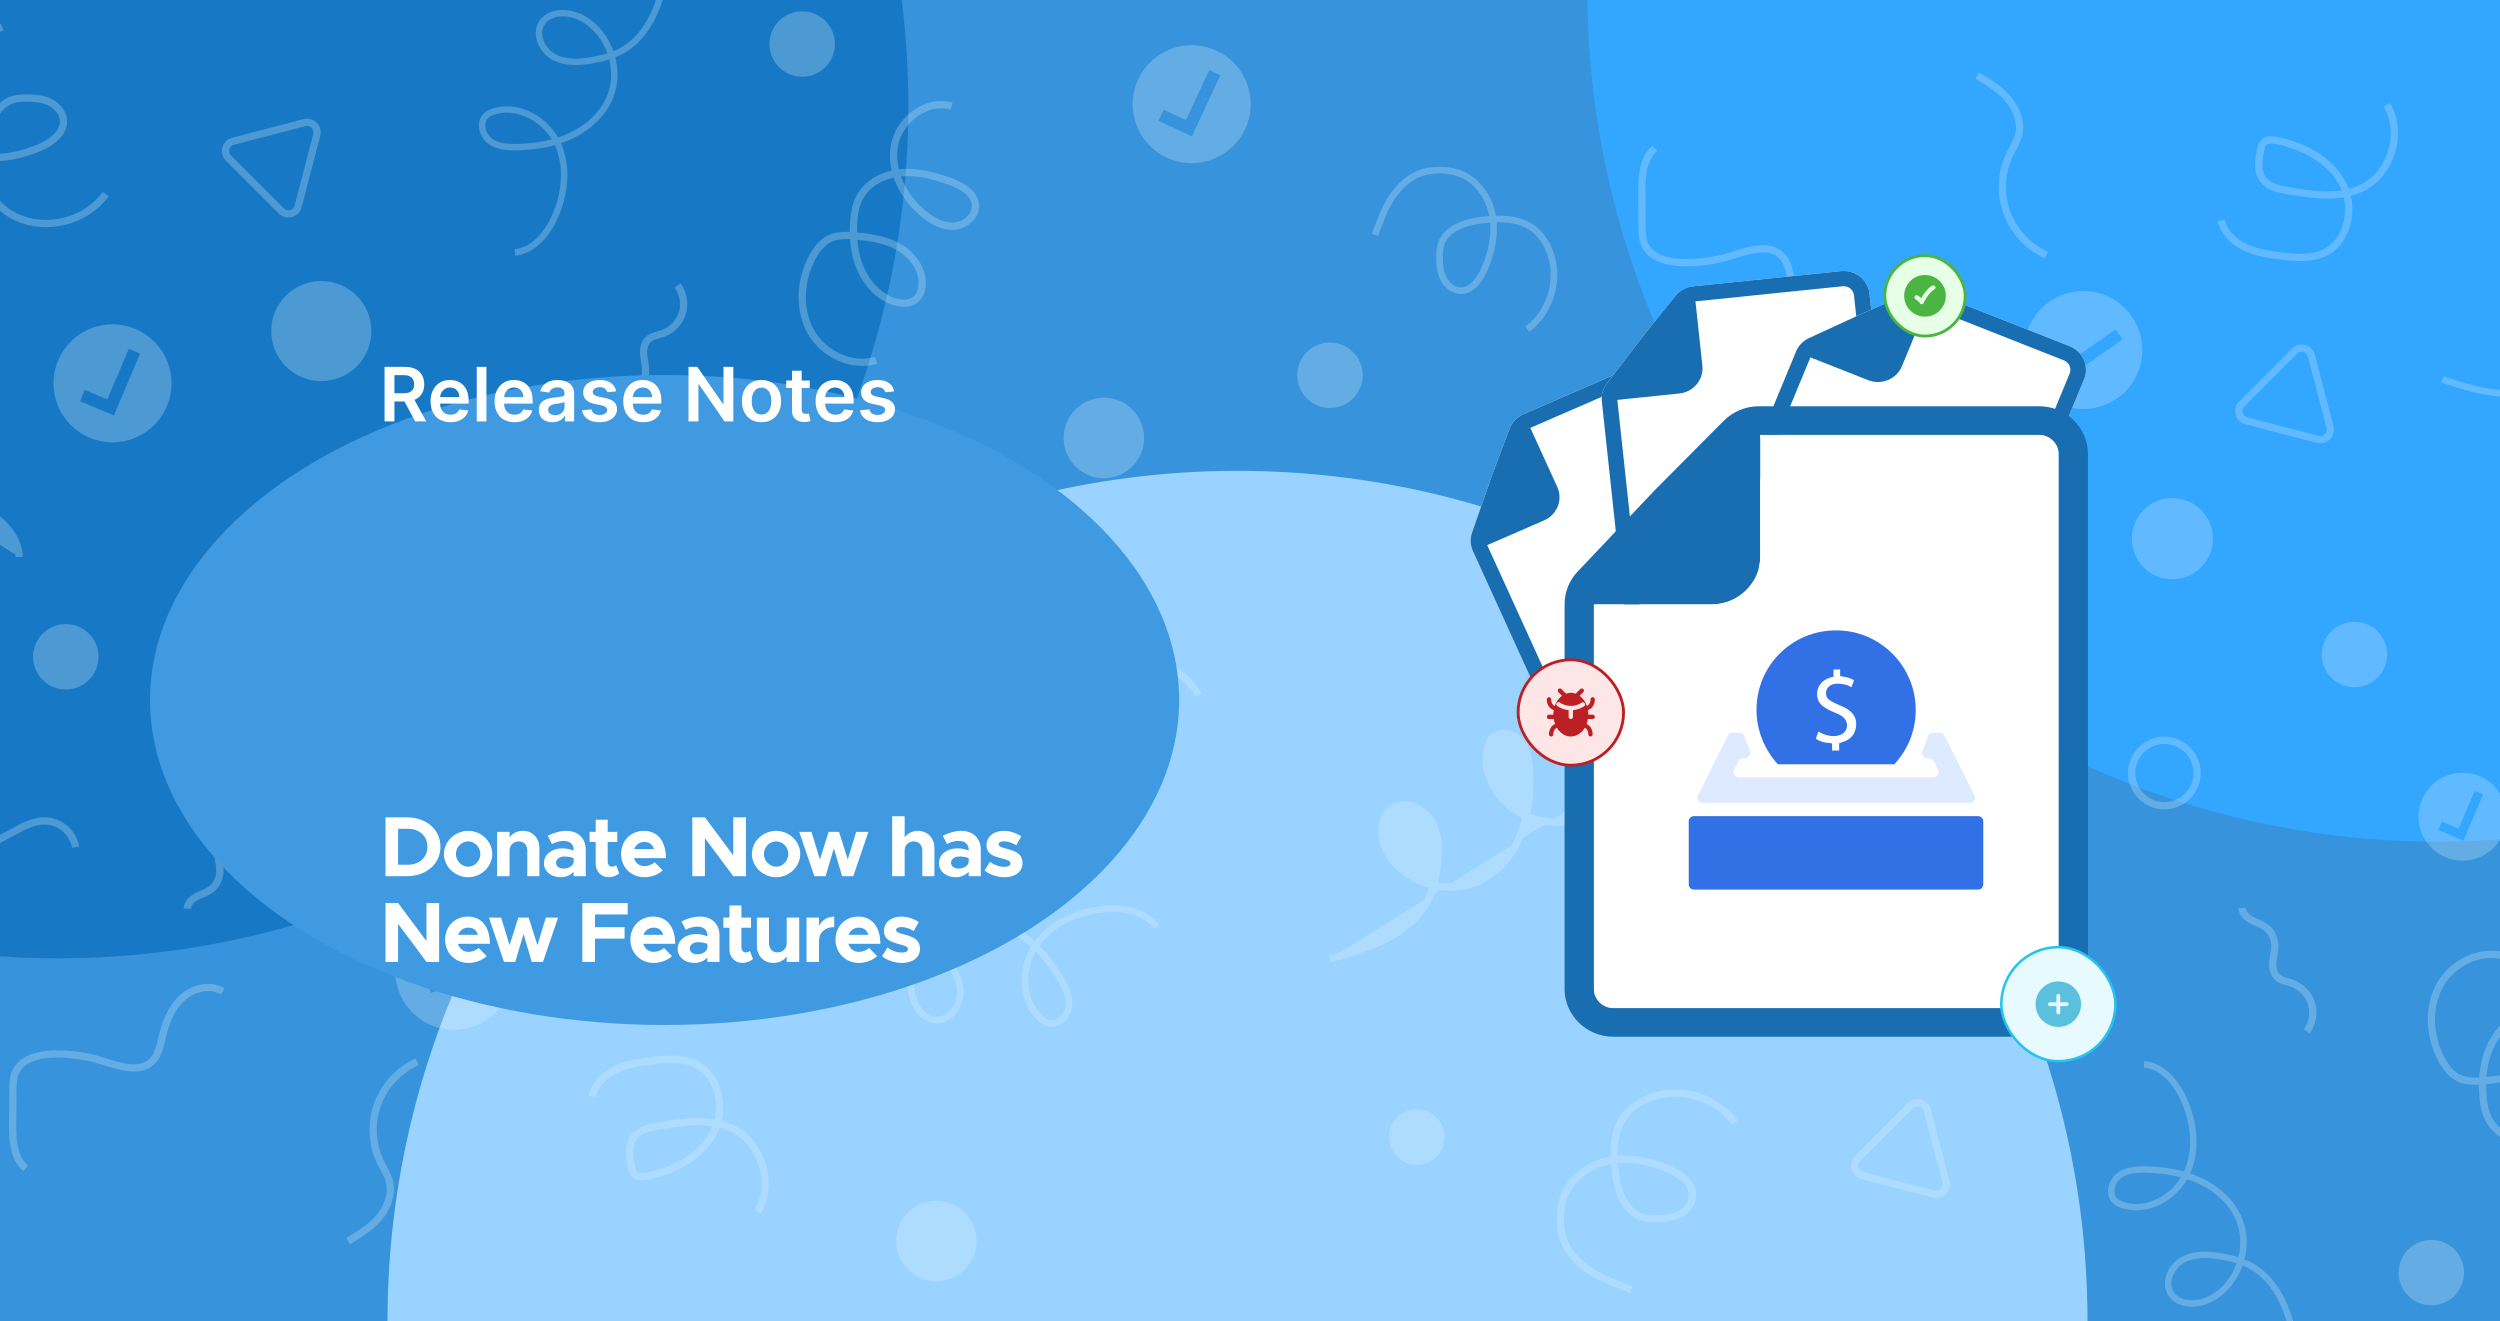 <svg width="350" height="185" viewBox="0 0 350 185" fill="none" xmlns="http://www.w3.org/2000/svg">
<g clip-path="url(#clip0_2102_972)">
<rect width="350" height="185" fill="#3793DB"/>
<g filter="url(#filter0_f_2102_972)">
<ellipse cx="8.167" cy="14.875" rx="119" ry="119.292" fill="#1779C6"/>
</g>
<g filter="url(#filter1_f_2102_972)">
<circle cx="173.25" cy="184.917" r="119" fill="#9AD3FF"/>
</g>
<g filter="url(#filter2_f_2102_972)">
<circle cx="341.25" cy="-1.167" r="119" fill="#33A6FF"/>
</g>
<g opacity="0.25">
<path d="M133.224 14.877C129.746 13.807 125.9 16.75 125.231 20.329C124.562 23.907 126.469 27.586 129.278 29.91C130.482 30.914 131.97 31.75 133.525 31.666C135.097 31.583 136.669 30.295 136.569 28.723C136.452 26.984 134.579 25.964 132.94 25.379C130.749 24.593 128.425 23.974 126.101 24.191C123.776 24.409 121.435 25.579 120.348 27.636C119.746 28.773 119.562 30.094 119.495 31.382C119.395 33.522 119.629 35.696 120.482 37.653C121.335 39.609 122.857 41.332 124.846 42.118C125.967 42.569 127.405 42.653 128.291 41.833C128.793 41.365 129.044 40.663 129.094 39.977C129.278 37.853 127.873 35.847 126.067 34.726C124.261 33.606 122.087 33.255 119.964 33.054C118.643 32.92 117.221 32.853 116.051 33.456C115.014 33.991 114.278 34.977 113.726 36.014C112.021 39.191 111.753 43.238 113.492 46.398C115.248 49.559 119.194 51.482 122.656 50.445" stroke="#EBF6FF" stroke-width="1.016" stroke-miterlimit="10"/>
<path d="M31.537 78.003C34.028 76.113 37.088 74.993 40.215 74.809C40.951 74.759 41.72 74.775 42.356 75.127C43.744 75.862 43.995 77.719 44.078 79.29C44.162 80.929 44.195 82.735 43.175 84.023C42.255 85.177 40.684 85.612 39.195 85.612C38.643 85.612 38.025 85.511 37.724 85.06C37.54 84.792 37.523 84.441 37.506 84.123C37.456 82.903 37.439 81.665 37.874 80.528C38.811 78.087 41.587 76.882 44.162 76.414C45.617 76.163 47.239 76.097 48.476 76.899C49.714 77.702 50.316 79.224 50.55 80.678C51.085 84.073 49.964 87.668 47.623 90.177C45.282 92.685 41.737 94.006 38.326 93.672" stroke="#EBF6FF" stroke-width="1.016" stroke-miterlimit="10"/>
<path d="M82.89 153.487C83.258 151.815 84.613 150.494 86.168 149.741C87.723 148.989 89.445 148.738 91.134 148.521C93.225 148.253 95.466 148.036 97.372 148.956C100.75 150.578 101.619 155.41 99.83 158.705C98.041 161.999 94.379 163.888 90.7 164.658C90.064 164.791 89.295 164.858 88.844 164.407C88.559 164.123 88.476 163.705 88.392 163.303C88.124 161.932 87.89 160.394 88.71 159.256C89.496 158.169 90.951 157.852 92.272 157.634C95.8 157.032 99.629 156.481 102.807 158.136C106.753 160.21 108.358 165.795 106.084 169.641" stroke="#EBF6FF" stroke-width="1.016" stroke-miterlimit="10"/>
<path d="M-19.6 106.097C-17.175 106.381 -14.717 107.067 -12.895 108.689C-11.172 110.21 -10.202 112.401 -8.965 114.341C-7.727 116.281 -5.921 118.153 -3.63 118.337C0.099 118.638 3.176 114.458 6.888 114.976C8.711 115.244 10.283 116.782 10.584 118.605" stroke="#EBF6FF" stroke-width="1.016" stroke-miterlimit="10"/>
<path d="M48.727 173.754C50.282 172.835 51.854 171.865 53.041 170.494C54.212 169.122 54.948 167.233 54.53 165.477C54.296 164.49 53.71 163.621 53.259 162.684C52.055 160.176 51.921 157.183 52.874 154.574C53.827 151.965 55.867 149.775 58.409 148.638" stroke="#EBF6FF" stroke-width="1.016" stroke-miterlimit="10"/>
<path d="M3.594 163.571C1.871 162.116 1.754 159.557 1.771 157.317C1.788 155.745 1.788 154.173 1.804 152.601C1.804 151.782 1.821 150.945 2.139 150.176C2.942 148.253 5.35 147.634 7.423 147.568C9.714 147.501 12.022 147.818 14.229 148.504C16.637 149.257 19.614 150.327 21.369 148.504C22.189 147.668 22.406 146.447 22.674 145.31C23.159 143.27 23.911 141.213 25.433 139.775C26.955 138.337 29.396 137.718 31.185 138.788" stroke="#EBF6FF" stroke-width="1.016" stroke-miterlimit="10"/>
<path d="M125.465 94.576C126.719 90.295 131.519 87.418 135.883 88.288C138.793 88.873 141.184 90.83 143.692 92.418C146.184 94.007 149.227 95.311 152.054 94.442C153.107 94.107 154.06 93.489 155.064 93.054C159.545 91.081 165.398 93.02 167.806 97.301" stroke="#EBF6FF" stroke-width="1.016" stroke-miterlimit="10"/>
<path d="M85.817 57.217C85.834 56.498 86.419 55.913 87.054 55.562C87.69 55.211 88.392 55.027 88.994 54.609C89.763 54.09 90.265 53.221 90.365 52.301C90.449 51.482 90.232 50.679 90.131 49.859C90.031 49.04 90.131 48.137 90.716 47.569C91.268 47.017 92.104 46.933 92.84 46.666C94.111 46.197 95.148 45.11 95.532 43.823C95.917 42.519 95.666 41.047 94.864 39.96" stroke="#EBF6FF" stroke-width="1.016" stroke-miterlimit="10"/>
<path d="M26.219 127.216C26.236 126.497 26.821 125.912 27.456 125.561C28.092 125.21 28.794 125.026 29.396 124.608C30.165 124.089 30.667 123.22 30.767 122.3C30.851 121.481 30.634 120.678 30.533 119.859C30.45 119.039 30.533 118.136 31.119 117.568C31.67 117.016 32.506 116.932 33.242 116.665C34.513 116.196 35.55 115.109 35.934 113.822C36.319 112.517 36.068 111.046 35.266 109.959" stroke="#EBF6FF" stroke-width="1.016" stroke-miterlimit="10"/>
<path d="M0.299 3.807C-1.674 4.509 -3.68 5.245 -5.436 6.382C-7.192 7.519 -8.714 9.158 -9.316 11.181C-9.6 12.118 -9.667 13.088 -9.634 14.057C-9.6 14.944 -9.483 15.847 -9.182 16.683C-8.246 19.375 -5.62 21.265 -2.828 21.833C-0.035 22.402 2.908 21.783 5.533 20.663C7.206 19.944 8.995 18.656 8.878 16.85C8.811 15.78 8.025 14.86 7.089 14.358C6.135 13.873 5.049 13.74 3.978 13.723C3.042 13.706 2.055 13.756 1.219 14.174C0.216 14.676 -0.503 15.629 -0.988 16.633C-1.674 18.071 -1.925 19.676 -2.058 21.265C-2.242 23.505 -2.109 25.88 -0.888 27.753C-0.119 28.94 1.052 29.826 2.34 30.412C6.554 32.385 12.072 30.947 14.798 27.184" stroke="#EBF6FF" stroke-width="1.016" stroke-miterlimit="10"/>
<path d="M-41.891 50.11C-36.573 51.548 -30.637 53.438 -28.162 58.371C-27.359 59.977 -27.008 61.782 -26.824 63.572C-26.623 65.612 -26.69 67.819 -27.794 69.542C-28.898 71.281 -31.356 72.267 -33.095 71.18C-35.202 69.859 -34.901 66.582 -33.53 64.508C-30.837 60.445 -24.934 58.923 -20.62 61.181C-18.045 62.518 -16.155 64.976 -15.118 67.685C-14.082 70.394 -13.814 73.354 -13.931 76.247C-13.998 77.786 -14.216 79.441 -15.219 80.612C-16.239 81.782 -18.296 82.133 -19.282 80.946C-19.583 80.578 -19.75 80.093 -19.868 79.625C-20.771 75.695 -18.011 71.531 -14.266 70.026C-10.52 68.522 -6.155 69.308 -2.594 71.18C0.065 72.585 2.607 74.96 2.691 77.97" fill="#EBF6FF"/>
<path d="M-41.891 50.11C-36.573 51.548 -30.637 53.438 -28.162 58.371C-27.359 59.977 -27.008 61.782 -26.824 63.572C-26.623 65.612 -26.69 67.819 -27.794 69.542C-28.898 71.281 -31.356 72.267 -33.095 71.18C-35.202 69.859 -34.901 66.582 -33.53 64.508C-30.837 60.445 -24.934 58.923 -20.62 61.181C-18.045 62.518 -16.155 64.976 -15.118 67.685C-14.082 70.394 -13.814 73.354 -13.931 76.247C-13.998 77.786 -14.216 79.441 -15.219 80.612C-16.239 81.782 -18.296 82.133 -19.282 80.946C-19.583 80.578 -19.75 80.093 -19.868 79.625C-20.771 75.695 -18.011 71.531 -14.266 70.026C-10.52 68.522 -6.155 69.308 -2.594 71.18C0.065 72.585 2.607 74.96 2.691 77.97" stroke="#EBF6FF" stroke-width="1.016" stroke-miterlimit="10"/>
<path d="M93.71 -5.691C92.807 -0.909 91.519 4.426 87.339 6.934C85.984 7.753 84.412 8.171 82.857 8.439C81.068 8.74 79.128 8.84 77.539 7.971C75.951 7.118 74.914 5.011 75.75 3.405C76.787 1.466 79.68 1.516 81.586 2.586C85.332 4.693 87.054 9.777 85.349 13.723C84.329 16.081 82.305 17.887 79.981 18.991C77.673 20.094 75.081 20.512 72.523 20.596C71.151 20.646 69.697 20.562 68.593 19.743C67.489 18.924 67.055 17.134 68.041 16.198C68.359 15.897 68.76 15.73 69.162 15.596C72.556 14.543 76.402 16.7 77.974 19.91C79.546 23.121 79.145 27 77.723 30.261C76.653 32.686 74.73 35.077 72.088 35.345" stroke="#EBF6FF" stroke-width="0.897" stroke-miterlimit="10"/>
<path d="M113.827 131.229C118.609 129.607 124.094 128.052 128.492 130.544C129.93 131.363 131.117 132.55 132.154 133.821C133.341 135.276 134.412 136.982 134.445 138.871C134.479 140.761 133.107 142.768 131.234 142.818C128.96 142.885 127.522 140.226 127.505 137.952C127.489 133.487 131.218 129.323 135.649 128.855C138.291 128.57 140.984 129.473 143.157 131.012C145.331 132.55 147.037 134.657 148.408 136.932C149.144 138.136 149.813 139.507 149.646 140.911C149.462 142.316 148.074 143.637 146.719 143.219C146.301 143.085 145.933 142.818 145.599 142.5C142.907 139.958 142.907 135.376 144.997 132.333C147.087 129.289 150.8 127.651 154.478 127.283C157.221 126.999 160.365 127.534 161.953 129.774" stroke="#EBF6FF" stroke-width="0.931" stroke-miterlimit="10"/>
<path d="M101.536 97.284C104.066 97.284 106.118 95.233 106.118 92.702C106.118 90.171 104.066 88.12 101.536 88.12C99.005 88.12 96.954 90.171 96.954 92.702C96.954 95.233 99.005 97.284 101.536 97.284Z" fill="#EBF6FF"/>
<path d="M74.931 80.696C77.461 80.696 79.513 78.645 79.513 76.114C79.513 73.584 77.461 71.532 74.931 71.532C72.4 71.532 70.349 73.584 70.349 76.114C70.349 78.645 72.4 80.696 74.931 80.696Z" stroke="#EBF6FF" stroke-width="1.016" stroke-miterlimit="10"/>
<path d="M9.212 96.532C11.743 96.532 13.794 94.481 13.794 91.95C13.794 89.42 11.743 87.368 9.212 87.368C6.682 87.368 4.63 89.42 4.63 91.95C4.63 94.481 6.682 96.532 9.212 96.532Z" fill="#EBF6FF"/>
<path d="M112.305 10.746C114.835 10.746 116.887 8.694 116.887 6.164C116.887 3.633 114.835 1.582 112.305 1.582C109.774 1.582 107.723 3.633 107.723 6.164C107.723 8.694 109.774 10.746 112.305 10.746Z" fill="#EBF6FF"/>
<path d="M154.545 66.95C157.658 66.95 160.181 64.426 160.181 61.314C160.181 58.202 157.658 55.679 154.545 55.679C151.433 55.679 148.91 58.202 148.91 61.314C148.91 64.426 151.433 66.95 154.545 66.95Z" fill="#EBF6FF"/>
<path d="M131.084 168.411C134.035 168.411 136.428 170.804 136.428 173.755C136.428 176.706 134.035 179.098 131.084 179.099C128.133 179.099 125.741 176.706 125.741 173.755C125.741 170.804 128.133 168.411 131.084 168.411Z" fill="#EBF6FF" stroke="#EBF6FF" stroke-width="0.583"/>
<path d="M76.051 114.608C79.191 114.608 81.737 112.063 81.737 108.923C81.737 105.783 79.191 103.237 76.051 103.237C72.911 103.237 70.366 105.783 70.366 108.923C70.366 112.063 72.911 114.608 76.051 114.608Z" fill="#EBF6FF"/>
<path d="M44.981 53.355C48.851 53.355 51.988 50.218 51.988 46.348C51.988 42.479 48.851 39.342 44.981 39.342C41.112 39.342 37.975 42.479 37.975 46.348C37.975 50.218 41.112 53.355 44.981 53.355Z" fill="#EBF6FF"/>
<path d="M49.847 116.348C51.898 116.348 53.56 114.685 53.56 112.635C53.56 110.585 51.898 108.923 49.847 108.923C47.797 108.923 46.135 110.585 46.135 112.635C46.135 114.685 47.797 116.348 49.847 116.348Z" fill="#EBF6FF"/>
<path d="M144.144 116.063C146.194 116.063 147.856 114.401 147.856 112.351C147.856 110.301 146.194 108.639 144.144 108.639C142.094 108.639 140.432 110.301 140.432 112.351C140.432 114.401 142.094 116.063 144.144 116.063Z" fill="#EBF6FF"/>
<path d="M96.402 122.818L86.402 125.427C85.349 125.694 84.981 127.015 85.767 127.785L93.158 135.176C93.927 135.945 95.248 135.594 95.516 134.54L98.124 124.54C98.392 123.504 97.456 122.551 96.402 122.818Z" stroke="#EBF6FF" stroke-width="1.016" stroke-miterlimit="10"/>
<path d="M42.623 17.168L32.623 19.776C31.57 20.044 31.202 21.365 31.988 22.134L39.379 29.525C40.148 30.295 41.469 29.944 41.737 28.89L44.346 18.89C44.613 17.853 43.677 16.9 42.623 17.168Z" stroke="#EBF6FF" stroke-width="1.016" stroke-miterlimit="10"/>
<path d="M12.655 46.007C8.425 47.716 6.382 52.531 8.091 56.761C9.8 60.991 14.615 63.035 18.845 61.326C23.075 59.617 25.119 54.802 23.41 50.572C21.701 46.342 16.886 44.298 12.655 46.007ZM15.935 58.169L11.2 56.159L11.87 54.581L15.026 55.92L18.041 48.818L19.619 49.488L15.935 58.169Z" fill="#EBF6FF"/>
<path d="M109.513 70.331L122.754 66.534L124.736 73.445C124.82 73.741 124.648 74.049 124.351 74.134L112.186 77.623C111.889 77.708 111.579 77.537 111.495 77.242L109.513 70.331Z" fill="#EBF6FF"/>
<path d="M108.598 67.139C108.513 66.844 108.685 66.535 108.982 66.45L113.977 65.018L115.659 66.427L121.649 64.71C121.946 64.625 122.255 64.795 122.34 65.09L122.54 65.786L109.298 69.583L108.598 67.139Z" fill="#EBF6FF"/>
<path d="M67.334 128.555C63.269 126.484 58.295 128.1 56.223 132.165C54.152 136.23 55.769 141.205 59.834 143.276C63.899 145.348 68.873 143.731 70.945 139.666C73.016 135.601 71.4 130.626 67.334 128.555ZM60.307 139.009L58.718 134.117L60.348 133.587L61.408 136.848L68.746 134.464L69.276 136.095L60.307 139.009Z" fill="#EBF6FF"/>
<path d="M361.308 169.458C357.829 170.528 353.983 167.585 353.314 164.006C352.646 160.428 354.552 156.749 357.361 154.425C358.565 153.421 360.054 152.585 361.609 152.669C363.181 152.752 364.752 154.04 364.652 155.612C364.535 157.351 362.662 158.371 361.023 158.956C358.833 159.742 356.508 160.361 354.184 160.144C351.86 159.926 349.519 158.756 348.432 156.699C347.83 155.562 347.646 154.241 347.579 152.953C347.478 150.813 347.713 148.639 348.565 146.682C349.418 144.726 350.94 143.003 352.93 142.217C354.05 141.766 355.488 141.682 356.375 142.502C356.876 142.97 357.127 143.672 357.177 144.358C357.361 146.482 355.957 148.488 354.151 149.609C352.345 150.729 350.171 151.08 348.047 151.281C346.726 151.415 345.305 151.481 344.134 150.879C343.097 150.344 342.361 149.358 341.81 148.321C340.104 145.144 339.836 141.097 341.575 137.936C343.331 134.776 347.278 132.853 350.739 133.89" stroke="#EBF6FF" stroke-width="1.016" stroke-miterlimit="10"/>
<path d="M259.62 106.331C262.111 108.221 265.172 109.341 268.299 109.525C269.034 109.575 269.804 109.558 270.439 109.207C271.827 108.472 272.078 106.615 272.162 105.043C272.245 103.405 272.279 101.599 271.259 100.311C270.339 99.157 268.767 98.722 267.279 98.722C266.727 98.722 266.108 98.823 265.807 99.274C265.623 99.542 265.606 99.893 265.59 100.211C265.54 101.431 265.523 102.669 265.958 103.806C266.894 106.247 269.67 107.451 272.245 107.92C273.7 108.17 275.322 108.237 276.559 107.435C277.797 106.632 278.399 105.11 278.633 103.656C279.168 100.261 278.048 96.666 275.707 94.157C273.366 91.649 269.82 90.328 266.409 90.662" stroke="#EBF6FF" stroke-width="1.016" stroke-miterlimit="10"/>
<path d="M310.974 30.847C311.342 32.519 312.696 33.84 314.251 34.593C315.807 35.345 317.529 35.596 319.218 35.813C321.308 36.081 323.549 36.298 325.455 35.379C328.833 33.756 329.703 28.924 327.913 25.629C326.124 22.335 322.462 20.445 318.783 19.676C318.148 19.543 317.378 19.476 316.927 19.927C316.643 20.211 316.559 20.63 316.475 21.031C316.208 22.402 315.974 23.941 316.793 25.078C317.579 26.165 319.034 26.482 320.355 26.7C323.883 27.302 327.713 27.854 330.89 26.198C334.836 24.124 336.442 18.539 334.168 14.693" stroke="#EBF6FF" stroke-width="1.016" stroke-miterlimit="10"/>
<path d="M208.483 78.237C210.908 77.953 213.366 77.267 215.189 75.645C216.911 74.124 217.881 71.933 219.119 69.993C220.356 68.053 222.162 66.181 224.453 65.997C228.182 65.696 231.259 69.876 234.971 69.358C236.794 69.09 238.366 67.552 238.667 65.729" stroke="#EBF6FF" stroke-width="1.016" stroke-miterlimit="10"/>
<path d="M276.81 10.579C278.365 11.499 279.937 12.469 281.125 13.84C282.295 15.212 283.031 17.101 282.613 18.857C282.379 19.844 281.794 20.713 281.342 21.65C280.138 24.158 280.004 27.151 280.957 29.76C281.911 32.369 283.951 34.559 286.492 35.696" stroke="#EBF6FF" stroke-width="1.016" stroke-miterlimit="10"/>
<path d="M231.677 20.763C229.955 22.218 229.838 24.777 229.854 27.017C229.871 28.589 229.871 30.161 229.888 31.733C229.888 32.552 229.905 33.389 230.222 34.158C231.025 36.081 233.433 36.7 235.506 36.766C237.797 36.833 240.105 36.516 242.312 35.83C244.72 35.078 247.697 34.007 249.453 35.83C250.272 36.666 250.49 37.887 250.757 39.024C251.242 41.064 251.995 43.121 253.516 44.559C255.038 45.997 257.479 46.616 259.269 45.546" stroke="#EBF6FF" stroke-width="1.016" stroke-miterlimit="10"/>
<path d="M313.9 127.117C313.917 127.836 314.502 128.421 315.138 128.772C315.773 129.123 316.475 129.307 317.077 129.725C317.847 130.244 318.348 131.113 318.449 132.033C318.532 132.852 318.315 133.655 318.214 134.474C318.114 135.294 318.214 136.197 318.8 136.765C319.352 137.317 320.188 137.401 320.923 137.668C322.194 138.137 323.231 139.224 323.616 140.511C324 141.816 323.75 143.287 322.947 144.374" stroke="#EBF6FF" stroke-width="1.016" stroke-miterlimit="10"/>
<path d="M254.302 57.118C254.319 57.837 254.904 58.422 255.54 58.773C256.175 59.124 256.877 59.308 257.479 59.726C258.249 60.245 258.75 61.114 258.851 62.034C258.934 62.853 258.717 63.656 258.617 64.475C258.533 65.295 258.617 66.198 259.202 66.766C259.754 67.318 260.59 67.402 261.326 67.669C262.596 68.138 263.633 69.225 264.018 70.512C264.402 71.817 264.152 73.288 263.349 74.375" stroke="#EBF6FF" stroke-width="1.016" stroke-miterlimit="10"/>
<path d="M228.383 180.527C226.41 179.825 224.403 179.089 222.647 177.952C220.891 176.815 219.37 175.176 218.768 173.153C218.483 172.216 218.416 171.247 218.45 170.277C218.483 169.39 218.6 168.487 218.901 167.651C219.838 164.959 222.463 163.069 225.256 162.501C228.048 161.932 230.991 162.551 233.617 163.671C235.289 164.39 237.078 165.678 236.961 167.484C236.894 168.554 236.108 169.474 235.172 169.976C234.219 170.461 233.132 170.594 232.062 170.611C231.125 170.628 230.139 170.578 229.303 170.16C228.299 169.658 227.58 168.705 227.095 167.701C226.41 166.263 226.159 164.658 226.025 163.069C225.841 160.829 225.975 158.454 227.196 156.581C227.965 155.394 229.135 154.508 230.423 153.922C234.637 151.949 240.155 153.387 242.881 157.15" stroke="#EBF6FF" stroke-width="1.016" stroke-miterlimit="10"/>
<path d="M192.497 32.887C193.149 31.081 193.801 29.275 194.838 27.67C195.891 26.065 197.38 24.677 199.202 24.125C200.055 23.874 200.942 23.807 201.828 23.824C202.63 23.857 203.45 23.958 204.219 24.225C206.677 25.078 208.4 27.469 208.918 30.028C209.436 32.586 208.868 35.245 207.848 37.636C207.196 39.158 206.008 40.797 204.37 40.697C203.4 40.63 202.564 39.927 202.112 39.058C201.661 38.188 201.544 37.202 201.527 36.215C201.51 35.362 201.56 34.459 201.945 33.69C202.396 32.77 203.266 32.118 204.186 31.683C205.507 31.064 206.962 30.83 208.416 30.713C210.456 30.546 212.63 30.663 214.336 31.784C215.406 32.486 216.226 33.556 216.761 34.727C218.55 38.573 217.246 43.589 213.818 46.081" stroke="#EBF6FF" stroke-width="0.926" stroke-miterlimit="10"/>
<path d="M186.193 134.224C191.51 132.786 197.447 130.896 199.922 125.963C200.724 124.358 201.075 122.552 201.259 120.762C201.46 118.722 201.393 116.515 200.289 114.792C199.186 113.053 196.728 112.067 194.989 113.154C192.882 114.475 193.183 117.752 194.554 119.826C197.246 123.889 203.149 125.411 207.463 123.154C210.039 121.816 211.928 119.358 212.965 116.649C214.002 113.94 214.269 110.98 214.152 108.087C214.085 106.548 213.868 104.893 212.865 103.722C211.845 102.552 209.788 102.201 208.801 103.388C208.5 103.756 208.333 104.241 208.216 104.709C207.313 108.639 210.072 112.802 213.818 114.307C217.564 115.812 221.928 115.027 225.49 113.154C228.149 111.749 230.69 109.374 230.774 106.364" fill="#EBF6FF"/>
<path d="M186.193 134.224C191.51 132.786 197.447 130.896 199.922 125.963C200.724 124.358 201.075 122.552 201.259 120.762C201.46 118.722 201.393 116.515 200.289 114.792C199.186 113.053 196.728 112.067 194.989 113.154C192.882 114.475 193.183 117.752 194.554 119.826C197.246 123.889 203.149 125.411 207.463 123.154C210.039 121.816 211.928 119.358 212.965 116.649C214.002 113.94 214.269 110.98 214.152 108.087C214.085 106.548 213.868 104.893 212.865 103.722C211.845 102.552 209.788 102.201 208.801 103.388C208.5 103.756 208.333 104.241 208.216 104.709C207.313 108.639 210.072 112.802 213.818 114.307C217.564 115.812 221.928 115.027 225.49 113.154C228.149 111.749 230.69 109.374 230.774 106.364" stroke="#EBF6FF" stroke-width="1.016" stroke-miterlimit="10"/>
<path d="M321.793 190.025C320.89 185.243 319.603 179.908 315.422 177.4C314.067 176.581 312.496 176.163 310.94 175.895C309.151 175.594 307.211 175.494 305.623 176.363C304.034 177.216 302.997 179.323 303.833 180.929C304.87 182.868 307.763 182.818 309.67 181.748C313.415 179.641 315.138 174.557 313.432 170.611C312.412 168.253 310.389 166.447 308.064 165.343C305.757 164.24 303.165 163.822 300.606 163.738C299.235 163.688 297.78 163.772 296.676 164.591C295.573 165.41 295.138 167.2 296.125 168.136C296.442 168.437 296.844 168.604 297.245 168.738C300.64 169.792 304.486 167.634 306.058 164.424C307.629 161.213 307.228 157.333 305.807 154.073C304.736 151.648 302.813 149.257 300.171 148.989" stroke="#EBF6FF" stroke-width="0.897" stroke-miterlimit="10"/>
<path d="M341.91 53.105C346.692 54.727 352.177 56.282 356.575 53.79C358.013 52.971 359.201 51.784 360.237 50.513C361.425 49.058 362.495 47.352 362.528 45.463C362.562 43.573 361.191 41.566 359.318 41.516C357.044 41.449 355.605 44.108 355.589 46.382C355.572 50.847 359.301 55.011 363.732 55.479C366.375 55.764 369.067 54.861 371.241 53.322C373.415 51.784 375.12 49.677 376.491 47.403C377.227 46.199 377.896 44.827 377.729 43.423C377.545 42.018 376.157 40.697 374.803 41.115C374.384 41.249 374.017 41.516 373.682 41.834C370.99 44.376 370.99 48.958 373.08 52.001C375.17 55.044 378.883 56.683 382.562 57.051C385.304 57.336 388.448 56.8 390.036 54.56" stroke="#EBF6FF" stroke-width="0.931" stroke-miterlimit="10"/>
<path d="M329.619 87.05C332.15 87.05 334.201 89.102 334.201 91.632C334.201 94.162 332.15 96.214 329.619 96.214C327.089 96.214 325.037 94.162 325.037 91.632C325.037 89.102 327.089 87.05 329.619 87.05Z" fill="#EBF6FF"/>
<path d="M303.014 103.639C305.545 103.639 307.596 105.69 307.596 108.221C307.596 110.751 305.545 112.803 303.014 112.803C300.484 112.803 298.432 110.751 298.432 108.221C298.432 105.69 300.484 103.639 303.014 103.639Z" stroke="#EBF6FF" stroke-width="1.016" stroke-miterlimit="10"/>
<path d="M237.296 87.803C239.826 87.803 241.878 89.854 241.878 92.385C241.878 94.915 239.826 96.967 237.296 96.967C234.765 96.967 232.714 94.915 232.714 92.385C232.714 89.854 234.765 87.803 237.296 87.803Z" fill="#EBF6FF"/>
<path d="M340.388 173.588C342.919 173.588 344.97 175.64 344.97 178.17C344.97 180.701 342.919 182.752 340.388 182.752C337.858 182.752 335.806 180.701 335.806 178.17C335.806 175.64 337.858 173.588 340.388 173.588Z" fill="#EBF6FF"/>
<path d="M198.35 155.294C200.502 155.294 202.246 157.039 202.246 159.191C202.246 161.342 200.502 163.087 198.35 163.087C196.198 163.087 194.453 161.342 194.453 159.191C194.453 157.039 196.198 155.294 198.35 155.294Z" fill="#EBF6FF"/>
<path d="M186.193 47.953C188.723 47.953 190.774 50.005 190.774 52.535C190.774 55.066 188.723 57.117 186.193 57.117C183.662 57.117 181.611 55.066 181.611 52.535C181.611 50.005 183.662 47.953 186.193 47.953Z" fill="#EBF6FF"/>
<path d="M304.134 69.727C307.274 69.727 309.82 72.272 309.82 75.412C309.82 78.552 307.274 81.098 304.134 81.098C300.994 81.098 298.449 78.552 298.449 75.412C298.449 72.272 300.994 69.727 304.134 69.727Z" fill="#EBF6FF"/>
<path d="M273.064 130.98C276.934 130.98 280.071 134.117 280.071 137.987C280.071 141.856 276.934 144.993 273.064 144.993C269.195 144.993 266.058 141.856 266.058 137.987C266.058 134.117 269.195 130.98 273.064 130.98Z" fill="#EBF6FF"/>
<path d="M277.931 67.987C279.981 67.987 281.643 69.65 281.643 71.7C281.643 73.75 279.981 75.412 277.931 75.412C275.88 75.412 274.218 73.75 274.218 71.7C274.218 69.65 275.88 67.987 277.931 67.987Z" fill="#EBF6FF"/>
<path d="M324.485 61.516L314.486 58.907C313.432 58.64 313.064 57.319 313.85 56.549L321.241 49.158C322.011 48.389 323.332 48.74 323.599 49.794L326.208 59.794C326.475 60.83 325.539 61.783 324.485 61.516Z" stroke="#EBF6FF" stroke-width="1.016" stroke-miterlimit="10"/>
<path d="M270.707 167.166L260.707 164.558C259.653 164.29 259.285 162.969 260.071 162.2L267.463 154.809C268.232 154.039 269.553 154.391 269.82 155.444L272.429 165.444C272.697 166.481 271.76 167.434 270.707 167.166Z" stroke="#EBF6FF" stroke-width="1.016" stroke-miterlimit="10"/>
<path d="M248.39 118.797C241.835 116.281 234.481 119.555 231.964 126.11C229.448 132.665 232.723 140.019 239.277 142.536C245.833 145.052 253.186 141.778 255.703 135.223C258.219 128.667 254.945 121.314 248.39 118.797ZM239.316 135.928L236.096 128.695L238.506 127.622L240.653 132.444L251.501 127.614L252.574 130.024L239.316 135.928Z" fill="#EBF6FF"/>
<path d="M342.444 108.625C339.291 109.899 337.768 113.487 339.042 116.64C340.316 119.793 343.904 121.316 347.056 120.042C350.209 118.768 351.732 115.18 350.458 112.027C349.185 108.875 345.596 107.352 342.444 108.625ZM344.888 117.689L341.359 116.191L341.858 115.015L344.211 116.013L346.457 110.72L347.634 111.219L344.888 117.689Z" fill="#EBF6FF"/>
<path d="M293.101 40.864C288.608 40.072 284.323 43.072 283.531 47.565C282.739 52.058 285.739 56.343 290.232 57.135C294.725 57.928 299.01 54.927 299.802 50.434C300.594 45.941 297.594 41.657 293.101 40.864ZM289.437 52.916L286.487 48.702L287.891 47.718L289.858 50.528L296.179 46.102L297.162 47.506L289.437 52.916Z" fill="#EBF6FF"/>
<path d="M164.008 6.82C159.721 8.38 157.51 13.121 159.07 17.408C160.631 21.696 165.372 23.906 169.659 22.346C173.946 20.785 176.157 16.045 174.596 11.758C173.036 7.47 168.295 5.26 164.008 6.82ZM166.861 19.089L162.198 16.915L162.923 15.361L166.031 16.81L169.292 9.817L170.846 10.542L166.861 19.089Z" fill="#EBF6FF"/>
</g>
<g filter="url(#filter3_f_2102_972)">
<ellipse cx="93.042" cy="98" rx="72.042" ry="45.5" fill="#3F9AE2"/>
</g>
<path d="M53.837 59V51.364H56.7C57.287 51.364 57.779 51.466 58.177 51.669C58.577 51.873 58.879 52.159 59.083 52.527C59.289 52.892 59.392 53.319 59.392 53.806C59.392 54.296 59.288 54.721 59.079 55.081C58.873 55.439 58.568 55.716 58.166 55.913C57.763 56.106 57.268 56.203 56.682 56.203H54.642V55.055H56.495C56.838 55.055 57.119 55.008 57.338 54.913C57.557 54.816 57.718 54.676 57.822 54.492C57.929 54.306 57.983 54.077 57.983 53.806C57.983 53.535 57.929 53.304 57.822 53.112C57.716 52.919 57.553 52.772 57.334 52.672C57.115 52.571 56.833 52.52 56.488 52.52H55.22V59H53.837ZM57.782 55.54L59.672 59H58.128L56.271 55.54H57.782ZM63.059 59.112C62.485 59.112 61.989 58.992 61.572 58.754C61.157 58.513 60.837 58.172 60.614 57.732C60.39 57.29 60.278 56.769 60.278 56.17C60.278 55.581 60.39 55.064 60.614 54.619C60.84 54.171 61.155 53.823 61.561 53.575C61.966 53.324 62.442 53.198 62.989 53.198C63.342 53.198 63.675 53.255 63.988 53.37C64.304 53.481 64.582 53.656 64.823 53.892C65.067 54.128 65.258 54.429 65.397 54.794C65.537 55.157 65.606 55.59 65.606 56.092V56.505H60.912V55.596H64.312C64.31 55.337 64.254 55.107 64.144 54.906C64.035 54.702 63.882 54.542 63.686 54.425C63.492 54.308 63.266 54.25 63.007 54.25C62.731 54.25 62.489 54.317 62.28 54.451C62.071 54.583 61.909 54.757 61.792 54.973C61.677 55.187 61.619 55.422 61.617 55.678V56.472C61.617 56.805 61.677 57.091 61.799 57.33C61.921 57.566 62.091 57.747 62.31 57.874C62.529 57.998 62.785 58.06 63.078 58.06C63.275 58.06 63.452 58.033 63.611 57.978C63.77 57.921 63.908 57.838 64.025 57.728C64.142 57.619 64.23 57.484 64.29 57.322L65.55 57.464C65.471 57.797 65.319 58.088 65.095 58.336C64.874 58.582 64.591 58.774 64.245 58.91C63.9 59.045 63.505 59.112 63.059 59.112ZM68.098 51.364V59H66.748V51.364H68.098ZM72.021 59.112C71.447 59.112 70.951 58.992 70.534 58.754C70.118 58.513 69.799 58.172 69.575 57.732C69.352 57.29 69.24 56.769 69.24 56.17C69.24 55.581 69.352 55.064 69.575 54.619C69.802 54.171 70.117 53.823 70.522 53.575C70.928 53.324 71.404 53.198 71.951 53.198C72.303 53.198 72.637 53.255 72.95 53.37C73.266 53.481 73.544 53.656 73.785 53.892C74.029 54.128 74.22 54.429 74.359 54.794C74.499 55.157 74.568 55.59 74.568 56.092V56.505H69.874V55.596H73.274C73.272 55.337 73.216 55.107 73.106 54.906C72.997 54.702 72.844 54.542 72.648 54.425C72.454 54.308 72.228 54.25 71.969 54.25C71.693 54.25 71.451 54.317 71.242 54.451C71.033 54.583 70.871 54.757 70.754 54.973C70.639 55.187 70.581 55.422 70.578 55.678V56.472C70.578 56.805 70.639 57.091 70.761 57.33C70.883 57.566 71.053 57.747 71.272 57.874C71.491 57.998 71.747 58.06 72.04 58.06C72.236 58.06 72.414 58.033 72.573 57.978C72.732 57.921 72.87 57.838 72.987 57.728C73.104 57.619 73.192 57.484 73.252 57.322L74.512 57.464C74.433 57.797 74.281 58.088 74.057 58.336C73.836 58.582 73.553 58.774 73.207 58.91C72.862 59.045 72.466 59.112 72.021 59.112ZM77.358 59.116C76.995 59.116 76.668 59.051 76.377 58.922C76.089 58.79 75.86 58.596 75.691 58.34C75.525 58.084 75.442 57.768 75.442 57.393C75.442 57.07 75.501 56.803 75.621 56.591C75.74 56.38 75.903 56.211 76.109 56.084C76.315 55.957 76.548 55.862 76.806 55.797C77.067 55.73 77.337 55.681 77.615 55.652C77.951 55.617 78.223 55.586 78.432 55.558C78.641 55.529 78.792 55.484 78.887 55.424C78.984 55.362 79.032 55.266 79.032 55.137V55.115C79.032 54.834 78.949 54.616 78.782 54.462C78.616 54.308 78.376 54.231 78.063 54.231C77.732 54.231 77.47 54.303 77.276 54.447C77.085 54.591 76.955 54.762 76.888 54.958L75.628 54.779C75.727 54.431 75.891 54.14 76.12 53.907C76.349 53.67 76.629 53.494 76.959 53.377C77.29 53.258 77.655 53.198 78.055 53.198C78.331 53.198 78.606 53.23 78.879 53.295C79.153 53.36 79.403 53.467 79.629 53.616C79.855 53.762 80.037 53.962 80.173 54.216C80.312 54.47 80.382 54.787 80.382 55.167V59H79.085V58.213H79.04C78.958 58.372 78.842 58.522 78.693 58.661C78.546 58.797 78.361 58.908 78.137 58.992C77.916 59.075 77.656 59.116 77.358 59.116ZM77.709 58.124C77.98 58.124 78.215 58.07 78.413 57.963C78.612 57.854 78.765 57.71 78.872 57.531C78.981 57.352 79.036 57.157 79.036 56.946V56.271C78.994 56.305 78.922 56.338 78.82 56.367C78.72 56.397 78.609 56.423 78.484 56.446C78.36 56.468 78.237 56.488 78.115 56.505C77.993 56.523 77.888 56.538 77.798 56.55C77.597 56.578 77.416 56.622 77.257 56.684C77.098 56.747 76.973 56.834 76.881 56.946C76.789 57.055 76.743 57.197 76.743 57.371C76.743 57.619 76.834 57.807 77.015 57.934C77.197 58.06 77.428 58.124 77.709 58.124ZM86.266 54.787L85.035 54.921C85.001 54.797 84.94 54.68 84.853 54.57C84.768 54.461 84.654 54.373 84.51 54.306C84.366 54.239 84.189 54.205 83.98 54.205C83.699 54.205 83.463 54.266 83.272 54.388C83.083 54.509 82.99 54.667 82.992 54.861C82.99 55.028 83.051 55.163 83.175 55.268C83.302 55.372 83.51 55.458 83.801 55.525L84.778 55.734C85.32 55.85 85.723 56.036 85.986 56.289C86.252 56.543 86.386 56.875 86.389 57.285C86.386 57.645 86.281 57.963 86.072 58.239C85.866 58.513 85.579 58.727 85.211 58.881C84.843 59.035 84.42 59.112 83.943 59.112C83.242 59.112 82.678 58.965 82.25 58.672C81.823 58.376 81.568 57.965 81.486 57.438L82.802 57.311C82.862 57.569 82.988 57.765 83.182 57.896C83.376 58.028 83.629 58.094 83.939 58.094C84.26 58.094 84.517 58.028 84.711 57.896C84.907 57.765 85.006 57.602 85.006 57.408C85.006 57.244 84.942 57.108 84.816 57.001C84.691 56.895 84.497 56.812 84.234 56.755L83.257 56.55C82.707 56.436 82.301 56.243 82.038 55.972C81.774 55.699 81.644 55.353 81.646 54.936C81.644 54.583 81.739 54.277 81.933 54.019C82.13 53.758 82.402 53.556 82.75 53.414C83.1 53.27 83.504 53.198 83.962 53.198C84.633 53.198 85.161 53.341 85.546 53.627C85.934 53.913 86.174 54.299 86.266 54.787ZM90.037 59.112C89.463 59.112 88.967 58.992 88.55 58.754C88.135 58.513 87.815 58.172 87.591 57.732C87.368 57.29 87.256 56.769 87.256 56.17C87.256 55.581 87.368 55.064 87.591 54.619C87.818 54.171 88.133 53.823 88.539 53.575C88.944 53.324 89.42 53.198 89.967 53.198C90.32 53.198 90.653 53.255 90.966 53.37C91.282 53.481 91.56 53.656 91.801 53.892C92.045 54.128 92.236 54.429 92.375 54.794C92.515 55.157 92.584 55.59 92.584 56.092V56.505H87.89V55.596H91.29C91.288 55.337 91.232 55.107 91.123 54.906C91.013 54.702 90.86 54.542 90.664 54.425C90.47 54.308 90.244 54.25 89.985 54.25C89.709 54.25 89.467 54.317 89.258 54.451C89.049 54.583 88.887 54.757 88.77 54.973C88.655 55.187 88.597 55.422 88.594 55.678V56.472C88.594 56.805 88.655 57.091 88.777 57.33C88.899 57.566 89.069 57.747 89.288 57.874C89.507 57.998 89.763 58.06 90.056 58.06C90.252 58.06 90.43 58.033 90.589 57.978C90.749 57.921 90.886 57.838 91.003 57.728C91.12 57.619 91.208 57.484 91.268 57.322L92.528 57.464C92.449 57.797 92.297 58.088 92.073 58.336C91.852 58.582 91.569 58.774 91.223 58.91C90.878 59.045 90.483 59.112 90.037 59.112ZM102.666 51.364V59H101.435L97.837 53.798H97.774V59H96.39V51.364H97.628L101.223 56.569H101.29V51.364H102.666ZM106.612 59.112C106.052 59.112 105.568 58.989 105.157 58.743C104.747 58.497 104.429 58.152 104.203 57.71C103.979 57.267 103.867 56.75 103.867 56.159C103.867 55.567 103.979 55.049 104.203 54.604C104.429 54.159 104.747 53.813 105.157 53.567C105.568 53.321 106.052 53.198 106.612 53.198C107.171 53.198 107.656 53.321 108.066 53.567C108.476 53.813 108.793 54.159 109.017 54.604C109.243 55.049 109.356 55.567 109.356 56.159C109.356 56.75 109.243 57.267 109.017 57.71C108.793 58.152 108.476 58.497 108.066 58.743C107.656 58.989 107.171 59.112 106.612 59.112ZM106.619 58.031C106.922 58.031 107.176 57.947 107.38 57.781C107.584 57.612 107.735 57.386 107.835 57.102C107.936 56.819 107.987 56.503 107.987 56.155C107.987 55.804 107.936 55.488 107.835 55.204C107.735 54.918 107.584 54.691 107.38 54.522C107.176 54.353 106.922 54.268 106.619 54.268C106.308 54.268 106.05 54.353 105.843 54.522C105.64 54.691 105.487 54.918 105.385 55.204C105.285 55.488 105.236 55.804 105.236 56.155C105.236 56.503 105.285 56.819 105.385 57.102C105.487 57.386 105.64 57.612 105.843 57.781C106.05 57.947 106.308 58.031 106.619 58.031ZM113.361 53.273V54.317H110.069V53.273H113.361ZM110.882 51.901H112.232V57.277C112.232 57.459 112.259 57.598 112.314 57.695C112.371 57.789 112.445 57.854 112.537 57.889C112.629 57.924 112.731 57.941 112.843 57.941C112.928 57.941 113.005 57.935 113.074 57.922C113.146 57.91 113.201 57.899 113.238 57.889L113.466 58.944C113.394 58.969 113.291 58.996 113.156 59.026C113.025 59.056 112.863 59.073 112.672 59.078C112.334 59.088 112.029 59.037 111.758 58.925C111.487 58.811 111.272 58.635 111.113 58.396C110.956 58.157 110.879 57.859 110.882 57.501V51.901ZM116.964 59.112C116.39 59.112 115.894 58.992 115.477 58.754C115.061 58.513 114.742 58.172 114.518 57.732C114.295 57.29 114.183 56.769 114.183 56.17C114.183 55.581 114.295 55.064 114.518 54.619C114.744 54.171 115.06 53.823 115.465 53.575C115.871 53.324 116.347 53.198 116.893 53.198C117.246 53.198 117.58 53.255 117.893 53.37C118.208 53.481 118.487 53.656 118.728 53.892C118.972 54.128 119.163 54.429 119.302 54.794C119.441 55.157 119.511 55.59 119.511 56.092V56.505H114.817V55.596H118.217C118.215 55.337 118.159 55.107 118.049 54.906C117.94 54.702 117.787 54.542 117.591 54.425C117.397 54.308 117.171 54.25 116.912 54.25C116.636 54.25 116.394 54.317 116.185 54.451C115.976 54.583 115.813 54.757 115.697 54.973C115.582 55.187 115.524 55.422 115.521 55.678V56.472C115.521 56.805 115.582 57.091 115.704 57.33C115.826 57.566 115.996 57.747 116.215 57.874C116.434 57.998 116.69 58.06 116.983 58.06C117.179 58.06 117.357 58.033 117.516 57.978C117.675 57.921 117.813 57.838 117.93 57.728C118.047 57.619 118.135 57.484 118.195 57.322L119.455 57.464C119.376 57.797 119.224 58.088 119 58.336C118.779 58.582 118.496 58.774 118.15 58.91C117.804 59.045 117.409 59.112 116.964 59.112ZM125.18 54.787L123.949 54.921C123.914 54.797 123.853 54.68 123.766 54.57C123.682 54.461 123.567 54.373 123.423 54.306C123.279 54.239 123.103 54.205 122.894 54.205C122.613 54.205 122.377 54.266 122.185 54.388C121.996 54.509 121.903 54.667 121.906 54.861C121.903 55.028 121.964 55.163 122.088 55.268C122.215 55.372 122.424 55.458 122.715 55.525L123.692 55.734C124.234 55.85 124.636 56.036 124.9 56.289C125.166 56.543 125.3 56.875 125.303 57.285C125.3 57.645 125.194 57.963 124.986 58.239C124.779 58.513 124.492 58.727 124.124 58.881C123.756 59.035 123.334 59.112 122.857 59.112C122.156 59.112 121.591 58.965 121.164 58.672C120.736 58.376 120.481 57.965 120.399 57.438L121.716 57.311C121.775 57.569 121.902 57.765 122.096 57.896C122.29 58.028 122.542 58.094 122.853 58.094C123.173 58.094 123.431 58.028 123.625 57.896C123.821 57.765 123.919 57.602 123.919 57.408C123.919 57.244 123.856 57.108 123.729 57.001C123.605 56.895 123.411 56.812 123.147 56.755L122.17 56.55C121.621 56.436 121.215 56.243 120.951 55.972C120.688 55.699 120.557 55.353 120.56 54.936C120.557 54.583 120.653 54.277 120.847 54.019C121.043 53.758 121.315 53.556 121.663 53.414C122.014 53.27 122.418 53.198 122.875 53.198C123.546 53.198 124.075 53.341 124.46 53.627C124.848 53.913 125.088 54.299 125.18 54.787Z" fill="white"/>
<g filter="url(#filter4_dddd_2102_972)">
<rect x="53.083" y="69" width="117.333" height="34" rx="4.667" fill="white"/>
<rect x="53.375" y="69.292" width="116.75" height="33.417" rx="4.375" stroke="#186EB0" stroke-width="0.583"/>
<path d="M76.115 78.374H79.387L73.834 92H70.561L65.008 78.374H68.3L72.207 87.974L76.115 78.374ZM83.565 89.68C84.378 89.68 85.37 89.303 85.925 88.767L87.77 90.651C86.858 91.603 85.092 92.238 83.585 92.238C80.531 92.238 78.151 89.997 78.151 86.843C78.151 83.749 80.431 81.508 83.426 81.508C86.639 81.508 88.523 83.948 88.523 87.815H81.126C81.463 88.926 82.355 89.68 83.565 89.68ZM83.545 84.067C82.454 84.067 81.542 84.701 81.165 85.733H85.747C85.469 84.721 84.716 84.067 83.545 84.067ZM92.585 83.65C93.259 82.321 94.528 81.508 96.095 81.508V83.948C93.953 83.948 92.585 85.177 92.585 87.101V92H89.689V81.746H92.585V83.65ZM100.82 92.238C99.174 92.238 97.429 91.683 96.199 90.691L97.448 88.688C98.361 89.342 99.511 89.838 100.88 89.838C101.653 89.838 102.209 89.521 102.209 89.065C102.209 88.43 101.455 88.232 100.404 87.954C98.301 87.438 96.675 86.863 96.655 84.84C96.635 82.897 98.242 81.508 100.662 81.508C102.129 81.508 103.577 82.024 104.708 82.778L103.537 84.84C102.605 84.265 101.534 83.928 100.662 83.928C99.948 83.928 99.452 84.186 99.452 84.543C99.452 85.098 99.868 85.257 101.257 85.633C103.022 86.09 104.985 86.685 104.985 88.926C104.985 90.949 103.339 92.238 100.82 92.238ZM107.582 80.338C106.69 80.338 105.996 79.624 105.996 78.751C105.996 77.938 106.69 77.204 107.582 77.204C108.435 77.204 109.129 77.938 109.129 78.751C109.129 79.624 108.435 80.338 107.582 80.338ZM106.115 92V81.746H109.01V92H106.115ZM115.783 92.238C112.728 92.238 110.17 89.779 110.17 86.863C110.17 83.948 112.728 81.508 115.783 81.508C118.817 81.508 121.356 83.948 121.356 86.863C121.356 89.779 118.817 92.238 115.783 92.238ZM115.783 89.799C117.31 89.799 118.599 88.45 118.599 86.863C118.599 85.276 117.31 83.948 115.783 83.948C114.236 83.948 112.947 85.276 112.947 86.863C112.947 88.45 114.236 89.799 115.783 89.799ZM128.452 81.508C130.673 81.508 132.26 83.154 132.26 85.475V92H129.464V86.09C129.464 84.82 128.67 83.948 127.52 83.948C126.31 83.948 125.378 84.82 125.378 85.931L125.358 85.871V92H122.462V81.746H125.358V83.035C125.973 82.103 127.123 81.508 128.452 81.508ZM141.156 92V81.726L138.836 83.174L137.666 81.112L141.751 78.374H144.092V92H141.156ZM147.742 92.238C146.71 92.238 145.897 91.405 145.897 90.394C145.897 89.461 146.71 88.628 147.742 88.628C148.714 88.628 149.507 89.461 149.507 90.394C149.507 91.405 148.714 92.238 147.742 92.238ZM153.554 92V81.726L151.233 83.174L150.063 81.112L154.149 78.374H156.489V92H153.554Z" fill="#186EB0"/>
</g>
<path d="M53.971 122.667V114.425H56.922C59.694 114.425 61.661 116.129 61.661 118.54C61.661 120.951 59.694 122.667 56.922 122.667H53.971ZM55.735 121.059H57.15C58.722 121.059 59.838 120.016 59.838 118.54C59.838 117.076 58.722 116.033 57.15 116.033H55.735V121.059ZM65.545 122.811C63.698 122.811 62.15 121.323 62.15 119.56C62.15 117.796 63.698 116.321 65.545 116.321C67.381 116.321 68.916 117.796 68.916 119.56C68.916 121.323 67.381 122.811 65.545 122.811ZM65.545 121.335C66.469 121.335 67.249 120.52 67.249 119.56C67.249 118.6 66.469 117.796 65.545 117.796C64.609 117.796 63.83 118.6 63.83 119.56C63.83 120.52 64.609 121.335 65.545 121.335ZM73.209 116.321C74.552 116.321 75.512 117.316 75.512 118.72V122.667H73.82V119.092C73.82 118.324 73.341 117.796 72.645 117.796C71.913 117.796 71.349 118.324 71.349 118.996L71.337 118.96V122.667H69.586V116.465H71.337V117.244C71.709 116.68 72.405 116.321 73.209 116.321ZM79.282 116.321C80.902 116.321 82.006 117.34 82.006 118.96V122.667H80.314V122.043C79.87 122.547 79.162 122.811 78.49 122.811C77.171 122.811 76.151 122.019 76.151 120.831C76.151 119.608 77.291 118.768 78.73 118.768C79.234 118.768 79.786 118.876 80.314 119.08V118.96C80.314 118.3 79.906 117.724 78.886 117.724C78.311 117.724 77.771 117.916 77.279 118.168L76.691 117.004C77.567 116.561 78.418 116.321 79.282 116.321ZM78.886 121.599C79.558 121.599 80.194 121.287 80.314 120.711V120.136C79.918 119.992 79.462 119.908 78.982 119.908C78.347 119.908 77.843 120.28 77.843 120.783C77.843 121.287 78.287 121.599 78.886 121.599ZM86.265 121.131L86.685 122.271C86.325 122.595 85.761 122.811 85.257 122.811C84.166 122.811 83.398 122.031 83.398 120.915V117.88H82.546V116.465H83.398V114.761H85.077V116.465H86.421V117.88H85.077V120.64C85.077 121.047 85.341 121.335 85.665 121.335C85.905 121.335 86.145 121.251 86.265 121.131ZM90.229 121.263C90.721 121.263 91.321 121.035 91.657 120.711L92.773 121.851C92.221 122.427 91.153 122.811 90.241 122.811C88.394 122.811 86.954 121.455 86.954 119.548C86.954 117.676 88.334 116.321 90.145 116.321C92.089 116.321 93.229 117.796 93.229 120.136H88.754C88.958 120.807 89.498 121.263 90.229 121.263ZM90.217 117.868C89.558 117.868 89.006 118.252 88.778 118.876H91.549C91.381 118.264 90.925 117.868 90.217 117.868ZM96.925 122.667V114.425H98.688L102.659 119.752V114.425H104.435V122.667H102.659L98.688 117.34V122.667H96.925ZM108.663 122.811C106.815 122.811 105.267 121.323 105.267 119.56C105.267 117.796 106.815 116.321 108.663 116.321C110.498 116.321 112.034 117.796 112.034 119.56C112.034 121.323 110.498 122.811 108.663 122.811ZM108.663 121.335C109.586 121.335 110.366 120.52 110.366 119.56C110.366 118.6 109.586 117.796 108.663 117.796C107.727 117.796 106.947 118.6 106.947 119.56C106.947 120.52 107.727 121.335 108.663 121.335ZM114.006 122.667L111.894 116.465H113.61L114.786 120.328L116.009 116.465H117.461L118.685 120.328L119.86 116.465H121.576L119.464 122.667H117.893L116.741 118.768L115.577 122.667H114.006ZM128.511 116.321C129.855 116.321 130.815 117.316 130.815 118.72V122.667H129.123V119.092C129.123 118.324 128.643 117.796 127.948 117.796C127.216 117.796 126.652 118.324 126.652 118.996V122.667H124.9V114.281H126.652V117.22C127.036 116.68 127.72 116.321 128.511 116.321ZM134.585 116.321C136.205 116.321 137.308 117.34 137.308 118.96V122.667H135.617V122.043C135.173 122.547 134.465 122.811 133.793 122.811C132.474 122.811 131.454 122.019 131.454 120.831C131.454 119.608 132.594 118.768 134.033 118.768C134.537 118.768 135.089 118.876 135.617 119.08V118.96C135.617 118.3 135.209 117.724 134.189 117.724C133.613 117.724 133.073 117.916 132.582 118.168L131.994 117.004C132.869 116.561 133.721 116.321 134.585 116.321ZM134.189 121.599C134.861 121.599 135.497 121.287 135.617 120.711V120.136C135.221 119.992 134.765 119.908 134.285 119.908C133.649 119.908 133.145 120.28 133.145 120.783C133.145 121.287 133.589 121.599 134.189 121.599ZM140.632 122.811C139.636 122.811 138.581 122.475 137.837 121.875L138.593 120.663C139.145 121.059 139.84 121.359 140.668 121.359C141.136 121.359 141.472 121.167 141.472 120.891C141.472 120.508 141.016 120.388 140.38 120.22C139.109 119.908 138.125 119.56 138.113 118.336C138.101 117.16 139.073 116.321 140.536 116.321C141.424 116.321 142.3 116.633 142.984 117.088L142.276 118.336C141.712 117.988 141.064 117.784 140.536 117.784C140.104 117.784 139.804 117.94 139.804 118.156C139.804 118.492 140.056 118.588 140.896 118.816C141.964 119.092 143.152 119.452 143.152 120.807C143.152 122.031 142.156 122.811 140.632 122.811ZM53.971 134.667V126.425H55.735L59.706 131.752V126.425H61.481V134.667H59.706L55.735 129.34V134.667H53.971ZM65.589 133.263C66.081 133.263 66.681 133.035 67.017 132.711L68.133 133.851C67.581 134.427 66.513 134.811 65.601 134.811C63.754 134.811 62.314 133.455 62.314 131.548C62.314 129.676 63.694 128.321 65.505 128.321C67.449 128.321 68.588 129.796 68.588 132.136H64.114C64.317 132.807 64.857 133.263 65.589 133.263ZM65.577 129.868C64.917 129.868 64.365 130.252 64.138 130.876H66.909C66.741 130.264 66.285 129.868 65.577 129.868ZM70.56 134.667L68.449 128.465H70.164L71.34 132.328L72.564 128.465H74.015L75.239 132.328L76.415 128.465H78.13L76.019 134.667H74.447L73.296 130.768L72.132 134.667H70.56ZM87.873 128.021H83.302V129.808H87.441V131.404H83.302V134.667H81.527V126.425H87.873V128.021ZM91.53 133.263C92.022 133.263 92.622 133.035 92.957 132.711L94.073 133.851C93.521 134.427 92.454 134.811 91.542 134.811C89.694 134.811 88.255 133.455 88.255 131.548C88.255 129.676 89.634 128.321 91.446 128.321C93.389 128.321 94.529 129.796 94.529 132.136H90.054C90.258 132.807 90.798 133.263 91.53 133.263ZM91.518 129.868C90.858 129.868 90.306 130.252 90.078 130.876H92.85C92.682 130.264 92.226 129.868 91.518 129.868ZM98.005 128.321C99.625 128.321 100.729 129.34 100.729 130.96V134.667H99.037V134.043C98.593 134.547 97.885 134.811 97.214 134.811C95.894 134.811 94.874 134.019 94.874 132.831C94.874 131.608 96.014 130.768 97.454 130.768C97.957 130.768 98.509 130.876 99.037 131.08V130.96C99.037 130.3 98.629 129.724 97.61 129.724C97.034 129.724 96.494 129.916 96.002 130.168L95.414 129.004C96.29 128.561 97.142 128.321 98.005 128.321ZM97.61 133.599C98.281 133.599 98.917 133.287 99.037 132.711V132.136C98.641 131.992 98.186 131.908 97.706 131.908C97.07 131.908 96.566 132.28 96.566 132.783C96.566 133.287 97.01 133.599 97.61 133.599ZM104.988 133.131L105.408 134.271C105.048 134.595 104.485 134.811 103.981 134.811C102.889 134.811 102.121 134.031 102.121 132.915V129.88H101.269V128.465H102.121V126.761H103.801V128.465H105.144V129.88H103.801V132.64C103.801 133.047 104.065 133.335 104.389 133.335C104.628 133.335 104.868 133.251 104.988 133.131ZM110.14 128.465H111.892V134.667H110.14V133.887C109.768 134.451 109.073 134.811 108.269 134.811C106.925 134.811 105.965 133.815 105.965 132.412V128.465H107.657V132.04C107.657 132.807 108.137 133.335 108.833 133.335C109.564 133.335 110.128 132.807 110.128 132.136L110.14 132.172V128.465ZM114.666 129.616C115.074 128.812 115.842 128.321 116.79 128.321V129.796C115.494 129.796 114.666 130.54 114.666 131.704V134.667H112.915V128.465H114.666V129.616ZM120.248 133.263C120.739 133.263 121.339 133.035 121.675 132.711L122.791 133.851C122.239 134.427 121.171 134.811 120.26 134.811C118.412 134.811 116.972 133.455 116.972 131.548C116.972 129.676 118.352 128.321 120.164 128.321C122.107 128.321 123.247 129.796 123.247 132.136H118.772C118.976 132.807 119.516 133.263 120.248 133.263ZM120.236 129.868C119.576 129.868 119.024 130.252 118.796 130.876H121.567C121.399 130.264 120.943 129.868 120.236 129.868ZM126.279 134.811C125.284 134.811 124.228 134.475 123.484 133.875L124.24 132.663C124.792 133.059 125.488 133.359 126.315 133.359C126.783 133.359 127.119 133.167 127.119 132.891C127.119 132.508 126.663 132.388 126.027 132.22C124.756 131.908 123.772 131.56 123.76 130.336C123.748 129.16 124.72 128.321 126.183 128.321C127.071 128.321 127.947 128.633 128.631 129.088L127.923 130.336C127.359 129.988 126.711 129.784 126.183 129.784C125.752 129.784 125.452 129.94 125.452 130.156C125.452 130.492 125.704 130.588 126.543 130.816C127.611 131.092 128.799 131.452 128.799 132.807C128.799 134.031 127.803 134.811 126.279 134.811Z" fill="white"/>
<path d="M208.811 66.733L211.338 60.015C211.676 59.115 212.374 58.387 213.271 57.997L232.282 49.731C234.116 48.934 236.264 49.739 237.08 51.53L253.633 87.834C254.449 89.624 253.625 91.722 251.791 92.519L222.912 105.075C221.078 105.872 218.93 105.067 218.114 103.276L206.204 77.155C205.832 76.339 205.789 75.416 206.083 74.57L208.811 66.733Z" fill="white"/>
<path fill-rule="evenodd" clip-rule="evenodd" d="M251.641 88.7L235.088 52.396C234.762 51.68 233.903 51.358 233.169 51.676L214.158 59.942C213.799 60.098 213.52 60.389 213.384 60.749L210.866 67.443L208.148 75.255C208.03 75.594 208.047 75.963 208.196 76.289L220.106 102.411C220.432 103.127 221.291 103.449 222.025 103.13L250.904 90.574C251.638 90.255 251.968 89.416 251.641 88.7ZM208.811 66.733L211.338 60.015C211.676 59.115 212.374 58.387 213.271 57.997L232.282 49.731C234.116 48.934 236.264 49.739 237.08 51.53L253.633 87.834C254.449 89.624 253.625 91.722 251.791 92.519L222.912 105.075C221.078 105.872 218.93 105.067 218.114 103.276L206.204 77.155C205.832 76.339 205.789 75.416 206.083 74.57L208.811 66.733Z" fill="#186EB0"/>
<path d="M209.438 67.237L213.583 58.444L218.017 68.168C218.833 69.959 218.009 72.056 216.175 72.853L206.217 77.183L209.438 67.237Z" fill="#186EB0"/>
<path d="M230.032 47.047L234.561 41.42C235.168 40.666 236.061 40.184 237.038 40.084L257.735 37.96C259.731 37.755 261.519 39.169 261.729 41.118L265.983 80.64C266.192 82.589 264.744 84.335 262.749 84.54L231.309 87.767C229.313 87.972 227.525 86.558 227.315 84.609L224.255 56.172C224.159 55.284 224.41 54.393 224.958 53.678L230.032 47.047Z" fill="white"/>
<path fill-rule="evenodd" clip-rule="evenodd" d="M263.814 80.863L259.56 41.34C259.476 40.561 258.761 39.995 257.963 40.077L237.266 42.201C236.875 42.242 236.518 42.434 236.275 42.736L231.762 48.342L226.704 54.952C226.485 55.238 226.385 55.594 226.423 55.95L229.484 84.386C229.568 85.166 230.283 85.731 231.081 85.65L262.521 82.423C263.319 82.341 263.898 81.642 263.814 80.863ZM230.032 47.047L234.561 41.42C235.168 40.666 236.061 40.184 237.038 40.084L257.735 37.96C259.731 37.755 261.519 39.169 261.729 41.118L265.983 80.64C266.192 82.589 264.744 84.335 262.749 84.54L231.309 87.767C229.313 87.972 227.525 86.558 227.315 84.609L224.255 56.172C224.159 55.284 224.41 54.393 224.958 53.678L230.032 47.047Z" fill="#186EB0"/>
<path d="M230.469 47.715L237.194 40.603L238.333 51.19C238.543 53.139 237.095 54.885 235.099 55.089L224.258 56.202L230.469 47.715Z" fill="#186EB0"/>
<path d="M260.935 43.799L267.639 40.908C268.538 40.52 269.558 40.504 270.469 40.864L289.764 48.476C291.625 49.21 292.524 51.278 291.772 53.095L276.527 89.942C275.775 91.759 273.657 92.636 271.797 91.902L242.486 80.338C240.625 79.604 239.726 77.536 240.478 75.719L251.447 49.208C251.79 48.38 252.44 47.709 253.267 47.328L260.935 43.799Z" fill="white"/>
<path fill-rule="evenodd" clip-rule="evenodd" d="M274.505 89.144L289.751 52.298C290.051 51.571 289.692 50.744 288.948 50.45L269.652 42.837C269.288 42.694 268.88 42.7 268.52 42.855L261.84 45.736L254.196 49.254C253.865 49.406 253.605 49.675 253.468 50.006L242.499 76.517C242.199 77.244 242.558 78.071 243.302 78.365L272.613 89.928C273.358 90.222 274.205 89.871 274.505 89.144ZM260.935 43.799L267.639 40.908C268.538 40.52 269.558 40.504 270.469 40.864L289.764 48.476C291.625 49.21 292.524 51.278 291.772 53.095L276.527 89.942C275.775 91.759 273.657 92.636 271.797 91.902L242.486 80.338C240.625 79.604 239.726 77.536 240.478 75.719L251.447 49.208C251.79 48.38 252.44 47.709 253.267 47.328L260.935 43.799Z" fill="#186EB0"/>
<path d="M261 44.59L270.356 41.393L266.273 51.263C265.521 53.08 263.403 53.958 261.543 53.224L251.435 49.236L261 44.59Z" fill="#186EB0"/>
<path fill-rule="evenodd" clip-rule="evenodd" d="M292.315 63.562V138.456C292.315 142.149 289.249 145.143 285.467 145.143H225.89C222.108 145.143 219.042 142.149 219.042 138.456V84.626V84.57C219.042 82.886 219.692 81.265 220.863 80.029L231.71 68.577L241.335 58.903C242.624 57.606 244.396 56.875 246.247 56.875H285.467C289.249 56.875 292.315 59.869 292.315 63.562ZM288.206 138.456V63.562C288.206 62.085 286.98 60.887 285.467 60.887H246.433V77.939C246.433 81.632 243.368 84.626 239.586 84.626H223.15V138.456C223.15 139.934 224.377 141.131 225.89 141.131H285.467C286.98 141.131 288.206 139.934 288.206 138.456Z" fill="#186EB0"/>
<path d="M288.206 63.562V138.456C288.206 139.934 286.98 141.131 285.467 141.131H225.89C224.377 141.131 223.15 139.934 223.15 138.456V84.626H239.586C243.368 84.626 246.433 81.632 246.433 77.939V60.887H285.467C286.98 60.887 288.206 62.085 288.206 63.562Z" fill="white"/>
<path d="M276.935 114.26H237.143C236.745 114.26 236.422 114.583 236.422 114.981V123.822C236.422 124.221 236.745 124.543 237.143 124.543H276.935C277.334 124.543 277.657 124.221 277.657 123.822V114.981C277.657 114.583 277.334 114.26 276.935 114.26Z" fill="#3271E5"/>
<path d="M272.217 102.98C272.094 102.737 271.845 102.583 271.573 102.583H270.597C270.263 102.583 269.975 102.813 269.882 103.135C269.693 103.792 269.45 104.431 269.157 105.052C268.919 105.556 269.27 106.166 269.828 106.166H270.079C270.352 106.166 270.602 106.32 270.724 106.564L271.329 107.776C271.569 108.255 271.22 108.82 270.684 108.82H266.544H247.569H243.428C242.892 108.82 242.543 108.255 242.783 107.776L243.388 106.564C243.511 106.32 243.76 106.166 244.033 106.166H244.284C244.842 106.166 245.195 105.555 244.961 105.049C244.672 104.424 244.433 103.781 244.236 103.118C244.142 102.804 243.857 102.583 243.529 102.583H242.541C242.267 102.583 242.018 102.737 241.896 102.982L237.707 111.359C237.467 111.838 237.816 112.402 238.352 112.402H275.789C276.326 112.402 276.675 111.836 276.434 111.357L272.217 102.98Z" fill="#DEEAFF"/>
<path d="M265.217 106.995C267.041 105.004 268.202 102.384 268.202 99.398C268.202 93.294 263.259 88.252 257.056 88.252C250.853 88.252 245.91 93.195 245.91 99.398C245.91 102.284 247.071 105.004 248.895 106.995H265.217ZM254.269 103.279C254.369 103.014 254.468 102.715 254.568 102.417C254.634 102.45 254.734 102.516 254.8 102.55C255.431 102.881 256.127 103.08 256.857 103.047C257.122 103.047 257.421 102.981 257.653 102.881C258.748 102.45 258.914 101.09 257.985 100.36C257.62 100.062 257.156 99.863 256.724 99.697C256.16 99.465 255.63 99.199 255.165 98.834C254.07 97.939 254.17 96.213 255.265 95.351C255.63 95.086 256.028 94.887 256.492 94.787C256.558 94.787 256.625 94.754 256.691 94.754C256.691 94.256 256.691 94.223 256.691 93.725C256.99 93.725 257.288 93.725 257.62 93.725C257.62 94.19 257.62 94.19 257.62 94.654C257.985 94.721 258.35 94.754 258.681 94.853C258.947 94.92 259.212 95.052 259.478 95.185C259.511 95.185 259.544 95.285 259.544 95.318C259.444 95.616 259.312 95.915 259.179 96.213C258.814 95.981 258.449 95.849 258.018 95.782C257.52 95.716 257.056 95.65 256.558 95.815C256.094 95.981 255.762 96.313 255.663 96.811C255.596 97.308 255.729 97.74 256.16 98.038C256.525 98.27 256.923 98.469 257.321 98.635C257.852 98.867 258.35 99.066 258.814 99.398C259.643 99.995 259.975 100.791 259.843 101.787C259.71 102.749 259.146 103.412 258.283 103.777C258.051 103.877 257.786 103.943 257.487 104.042C257.487 104.54 257.487 104.573 257.487 105.071C257.156 105.071 256.824 105.071 256.492 105.071C256.492 104.573 256.492 104.573 256.492 104.076C256.16 104.042 255.829 103.976 255.497 103.943C255.066 103.877 254.668 103.711 254.303 103.478C254.236 103.412 254.203 103.379 254.269 103.279Z" fill="#3271E5"/>
<rect x="212.535" y="92.369" width="14.763" height="14.763" rx="7.381" fill="#FFE6E6"/>
<rect x="212.535" y="92.369" width="14.763" height="14.763" rx="7.381" stroke="#BB2124" stroke-width="0.404"/>
<path d="M221.559 98.278C220.343 96.585 218.792 97.401 218.241 98.327C217.882 98.931 217.323 100.392 218.384 101.984C219.527 103.379 220.873 102.747 221.424 102.012C221.955 101.38 222.477 99.747 221.559 98.278Z" fill="#BB2124" stroke="#BB2124" stroke-width="0.606" stroke-linecap="round"/>
<path d="M216.858 97.912C216.817 98.273 217.078 99.136 217.833 99.157" stroke="#BB2124" stroke-width="0.606" stroke-linecap="round"/>
<path d="M222.057 99.136C222.424 99.157 222.975 98.728 222.975 97.912" stroke="#BB2124" stroke-width="0.606" stroke-linecap="round"/>
<path d="M222.669 102.808C222.689 102.339 222.383 101.612 221.791 101.592" stroke="#BB2124" stroke-width="0.606" stroke-linecap="round"/>
<path d="M217.161 102.808C217.14 102.336 217.453 101.605 218.058 101.584" stroke="#BB2124" stroke-width="0.606" stroke-linecap="round"/>
<path d="M216.858 100.36H217.609" stroke="#BB2124" stroke-width="0.606" stroke-linecap="round"/>
<path d="M222.979 100.36H222.24" stroke="#BB2124" stroke-width="0.606" stroke-linecap="round"/>
<path d="M219.914 100.36V99.36" stroke="#FFE5E6" stroke-width="0.606" stroke-linecap="round"/>
<path d="M221.445 96.688L220.832 97.3M218.384 96.688L218.996 97.3" stroke="#BB2124" stroke-width="0.606" stroke-linecap="round"/>
<path d="M218.2 98.597C218.751 98.993 220.118 99.564 221.608 98.621" stroke="#FFE5E6" stroke-width="0.606" stroke-linecap="round"/>
<rect x="263.869" y="35.785" width="11.263" height="11.263" rx="5.631" fill="#E7FFE6"/>
<rect x="263.869" y="35.785" width="11.263" height="11.263" rx="5.631" stroke="#4BB543" stroke-width="0.404"/>
<path d="M272.417 41.416C272.417 39.805 271.111 38.499 269.5 38.499C267.889 38.499 266.583 39.805 266.583 41.416C266.583 43.026 267.889 44.332 269.5 44.332C271.111 44.332 272.417 43.026 272.417 41.416Z" fill="#4BB543"/>
<path d="M268.333 41.634C268.333 41.634 268.8 41.901 269.033 42.291C269.033 42.291 269.733 40.759 270.667 40.249" stroke="#E7FFE5" stroke-width="0.606" stroke-linecap="round" stroke-linejoin="round"/>
<rect x="280.18" y="132.597" width="15.974" height="15.974" rx="7.987" fill="#E6FAFF"/>
<rect x="280.18" y="132.597" width="15.974" height="15.974" rx="7.987" stroke="#26C3ED" stroke-width="0.359"/>
<path d="M288.167 143.501C289.777 143.501 291.083 142.195 291.083 140.585C291.083 138.974 289.777 137.668 288.167 137.668C286.556 137.668 285.25 138.974 285.25 140.585C285.25 142.195 286.556 143.501 288.167 143.501Z" fill="#5BC0DE" stroke="#5BC0DE" stroke-width="0.539"/>
<path d="M288.167 139.418V141.751M289.333 140.585H287" stroke="#E5FAFF" stroke-width="0.539" stroke-linecap="round" stroke-linejoin="round"/>
</g>
<defs>
<filter id="filter0_f_2102_972" x="-315" y="-308.584" width="646.333" height="646.916" filterUnits="userSpaceOnUse" color-interpolation-filters="sRGB">
<feFlood flood-opacity="0" result="BackgroundImageFix"/>
<feBlend mode="normal" in="SourceGraphic" in2="BackgroundImageFix" result="shape"/>
<feGaussianBlur stdDeviation="102.083" result="effect1_foregroundBlur_2102_972"/>
</filter>
<filter id="filter1_f_2102_972" x="-149.917" y="-138.25" width="646.333" height="646.333" filterUnits="userSpaceOnUse" color-interpolation-filters="sRGB">
<feFlood flood-opacity="0" result="BackgroundImageFix"/>
<feBlend mode="normal" in="SourceGraphic" in2="BackgroundImageFix" result="shape"/>
<feGaussianBlur stdDeviation="102.083" result="effect1_foregroundBlur_2102_972"/>
</filter>
<filter id="filter2_f_2102_972" x="18.083" y="-324.334" width="646.333" height="646.333" filterUnits="userSpaceOnUse" color-interpolation-filters="sRGB">
<feFlood flood-opacity="0" result="BackgroundImageFix"/>
<feBlend mode="normal" in="SourceGraphic" in2="BackgroundImageFix" result="shape"/>
<feGaussianBlur stdDeviation="102.083" result="effect1_foregroundBlur_2102_972"/>
</filter>
<filter id="filter3_f_2102_972" x="-1.983" y="29.517" width="190.05" height="136.967" filterUnits="userSpaceOnUse" color-interpolation-filters="sRGB">
<feFlood flood-opacity="0" result="BackgroundImageFix"/>
<feBlend mode="normal" in="SourceGraphic" in2="BackgroundImageFix" result="shape"/>
<feGaussianBlur stdDeviation="11.492" result="effect1_foregroundBlur_2102_972"/>
</filter>
<filter id="filter4_dddd_2102_972" x="44.333" y="62.583" width="196.083" height="133.167" filterUnits="userSpaceOnUse" color-interpolation-filters="sRGB">
<feFlood flood-opacity="0" result="BackgroundImageFix"/>
<feColorMatrix in="SourceAlpha" type="matrix" values="0 0 0 0 0 0 0 0 0 0 0 0 0 0 0 0 0 0 127 0" result="hardAlpha"/>
<feOffset dx="2.333" dy="4.083"/>
<feGaussianBlur stdDeviation="5.25"/>
<feColorMatrix type="matrix" values="0 0 0 0 0.945 0 0 0 0 0.675 0 0 0 0 0.231 0 0 0 0.05 0"/>
<feBlend mode="normal" in2="BackgroundImageFix" result="effect1_dropShadow_2102_972"/>
<feColorMatrix in="SourceAlpha" type="matrix" values="0 0 0 0 0 0 0 0 0 0 0 0 0 0 0 0 0 0 127 0" result="hardAlpha"/>
<feOffset dx="9.917" dy="15.75"/>
<feGaussianBlur stdDeviation="9.333"/>
<feColorMatrix type="matrix" values="0 0 0 0 0.945 0 0 0 0 0.675 0 0 0 0 0.231 0 0 0 0.04 0"/>
<feBlend mode="normal" in2="effect1_dropShadow_2102_972" result="effect2_dropShadow_2102_972"/>
<feColorMatrix in="SourceAlpha" type="matrix" values="0 0 0 0 0 0 0 0 0 0 0 0 0 0 0 0 0 0 127 0" result="hardAlpha"/>
<feOffset dx="22.75" dy="35.583"/>
<feGaussianBlur stdDeviation="12.542"/>
<feColorMatrix type="matrix" values="0 0 0 0 0.945 0 0 0 0 0.675 0 0 0 0 0.231 0 0 0 0.03 0"/>
<feBlend mode="normal" in2="effect2_dropShadow_2102_972" result="effect3_dropShadow_2102_972"/>
<feColorMatrix in="SourceAlpha" type="matrix" values="0 0 0 0 0 0 0 0 0 0 0 0 0 0 0 0 0 0 127 0" result="hardAlpha"/>
<feOffset dx="40.25" dy="63"/>
<feGaussianBlur stdDeviation="14.875"/>
<feColorMatrix type="matrix" values="0 0 0 0 0.945 0 0 0 0 0.675 0 0 0 0 0.231 0 0 0 0.01 0"/>
<feBlend mode="normal" in2="effect3_dropShadow_2102_972" result="effect4_dropShadow_2102_972"/>
<feBlend mode="normal" in="SourceGraphic" in2="effect4_dropShadow_2102_972" result="shape"/>
</filter>
<clipPath id="clip0_2102_972">
<rect width="350" height="185" fill="white"/>
</clipPath>
</defs>
</svg>
